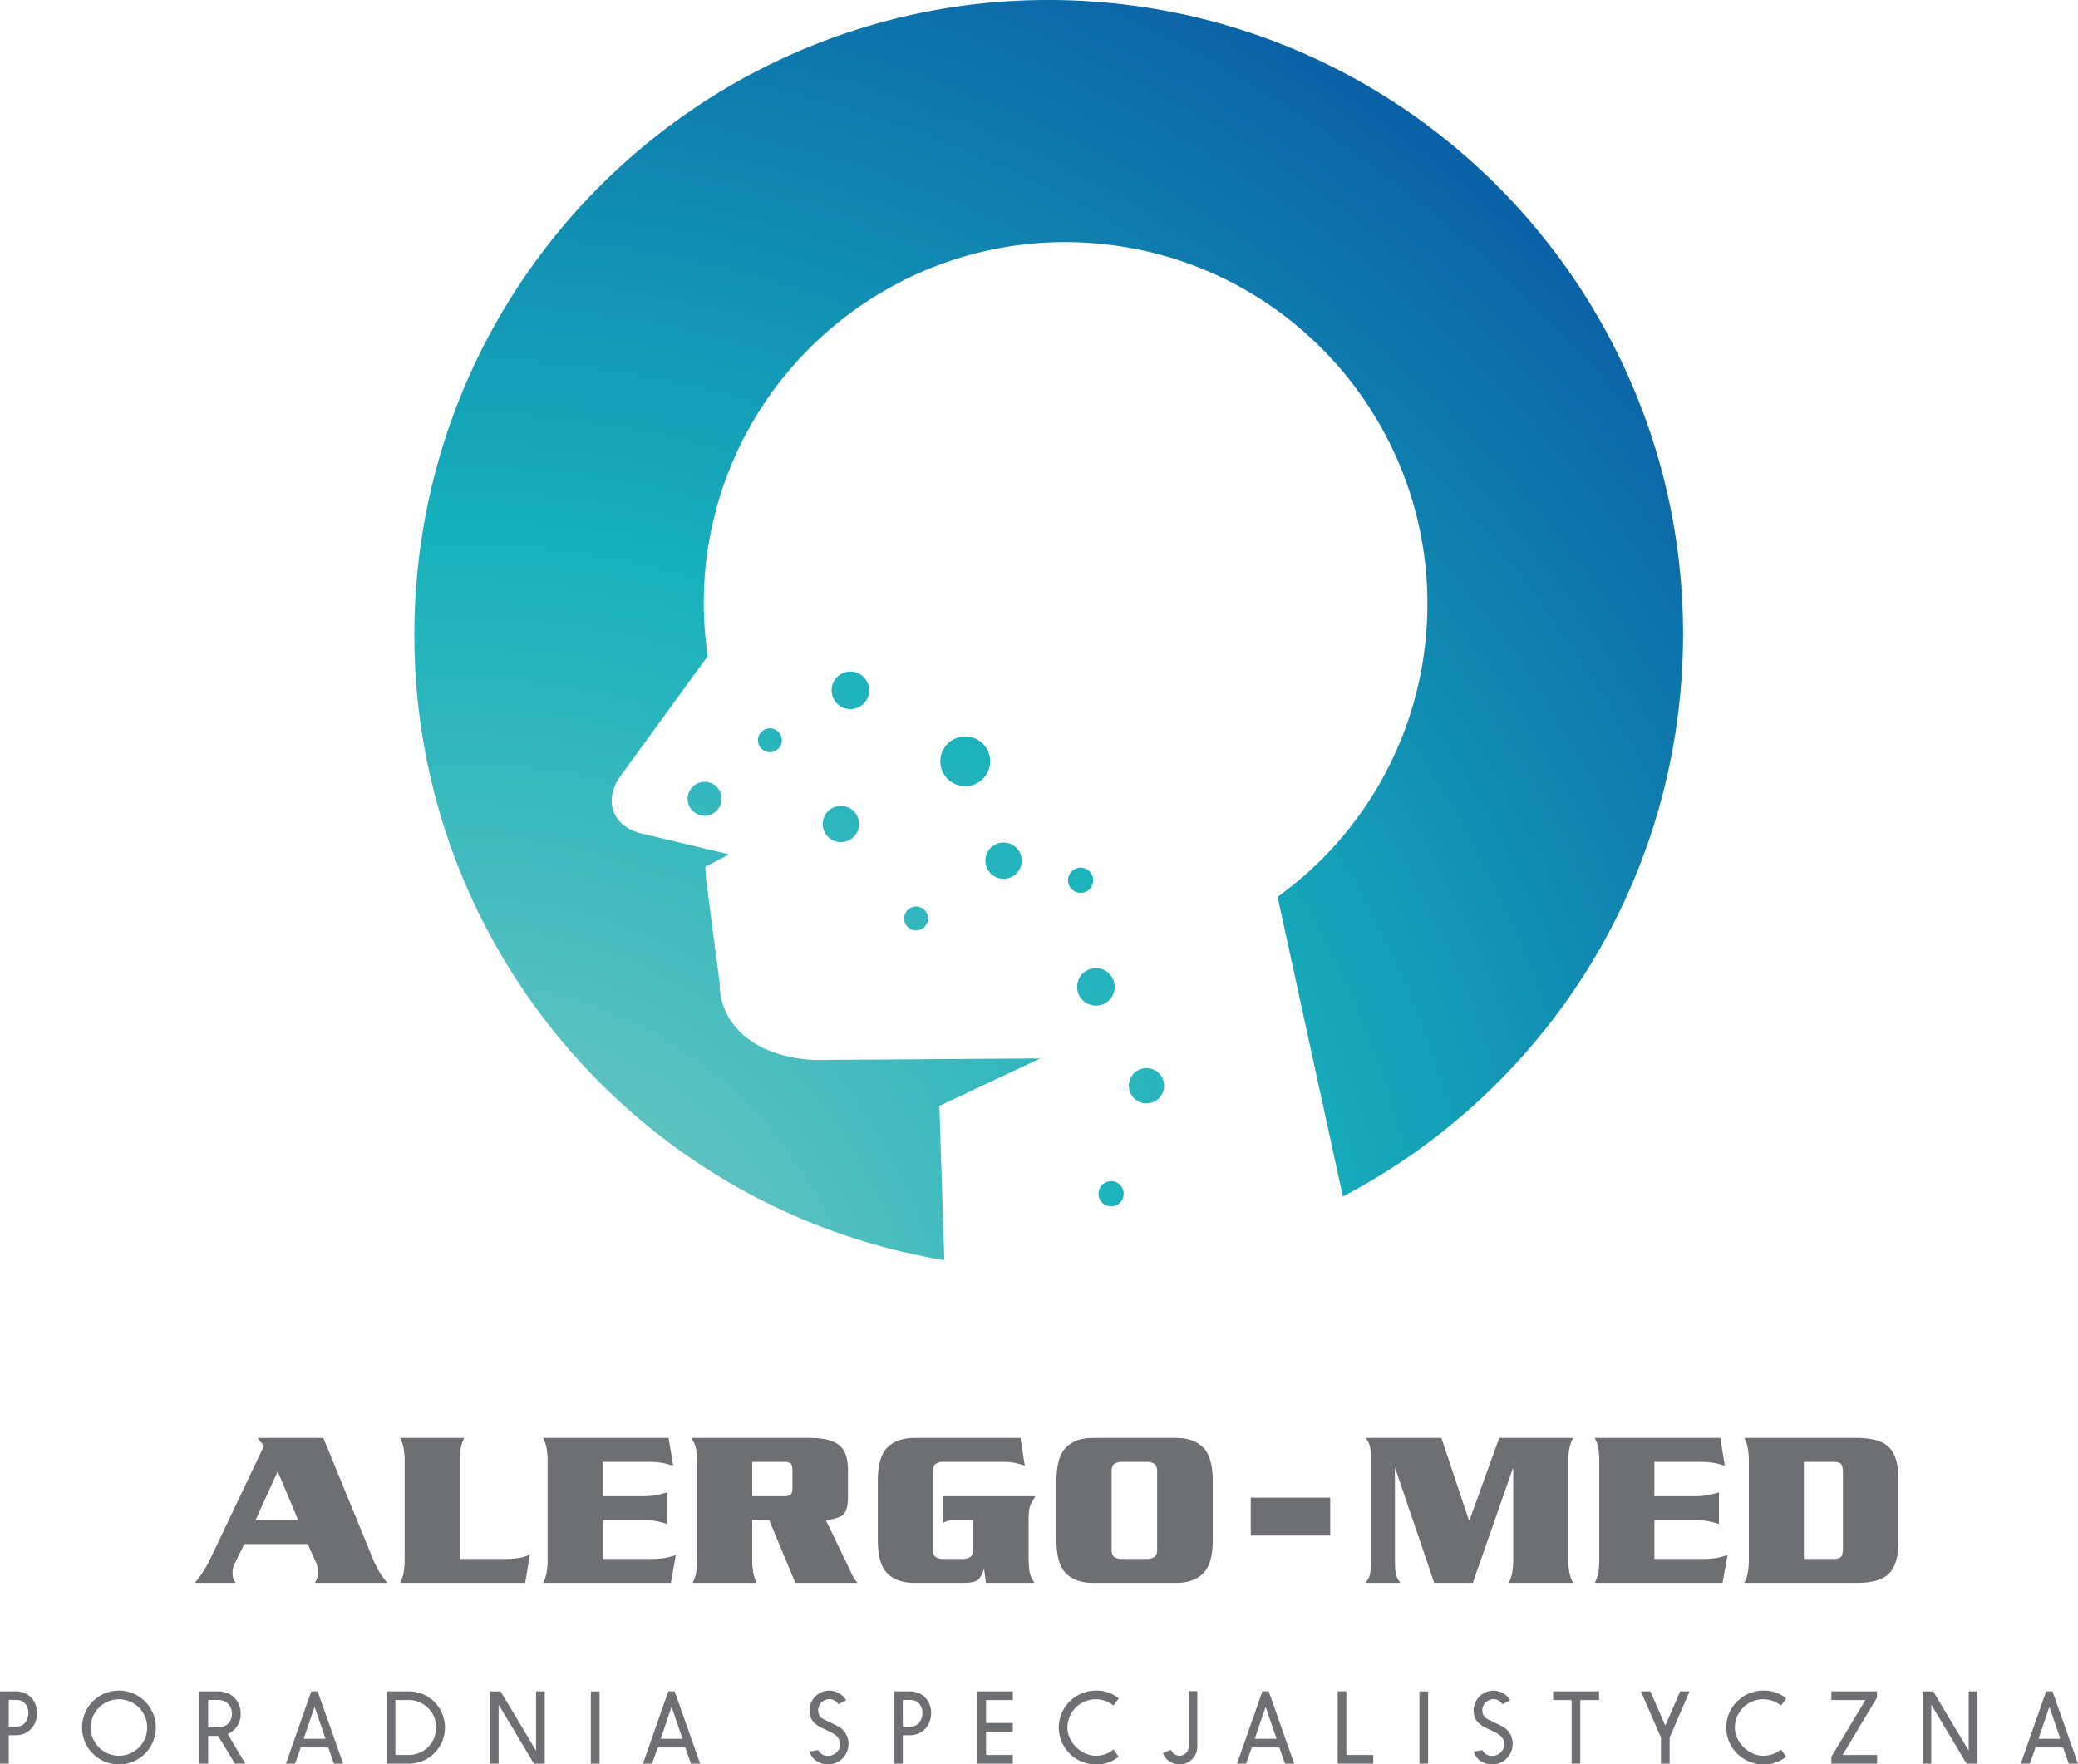 <svg id="Layer_1" data-name="Layer 1" xmlns="http://www.w3.org/2000/svg" xmlns:xlink="http://www.w3.org/1999/xlink" viewBox="0 0 1068.423 907.081">
  <defs>
    <style>
      .cls-1 {
        fill: #6d6f72;
      }

      .cls-2 {
        fill: url(#radial-gradient);
      }

      .cls-3 {
        fill: url(#radial-gradient-2);
      }

      .cls-4 {
        fill: url(#radial-gradient-3);
      }

      .cls-5 {
        fill: url(#radial-gradient-4);
      }

      .cls-6 {
        fill: url(#radial-gradient-5);
      }

      .cls-7 {
        fill: url(#radial-gradient-6);
      }

      .cls-8 {
        fill: url(#radial-gradient-7);
      }

      .cls-9 {
        fill: url(#radial-gradient-8);
      }

      .cls-10 {
        fill: url(#radial-gradient-9);
      }

      .cls-11 {
        fill: url(#radial-gradient-10);
      }

      .cls-12 {
        fill: url(#radial-gradient-11);
      }

      .cls-13 {
        fill: url(#radial-gradient-12);
      }
    </style>
    <radialGradient id="radial-gradient" cx="528.576" cy="660.491" r="877.232" gradientTransform="translate(-93.121 239.596) rotate(3.287)" gradientUnits="userSpaceOnUse">
      <stop offset="0.007" stop-color="#87ccc3"/>
      <stop offset="0.501" stop-color="#17b1bc"/>
      <stop offset="1" stop-color="#0955a3"/>
    </radialGradient>
    <radialGradient id="radial-gradient-2" cx="460.658" cy="775.432" r="1224.378" gradientTransform="translate(951.788 -73.509) rotate(90)" xlink:href="#radial-gradient"/>
    <radialGradient id="radial-gradient-3" cx="427.184" cy="769.893" r="1224.378" gradientTransform="translate(1049.43 -139.273) rotate(90)" xlink:href="#radial-gradient"/>
    <radialGradient id="radial-gradient-4" cx="392.032" cy="755.965" r="1266.036" gradientTransform="translate(1158.976 -125.491) rotate(90)" xlink:href="#radial-gradient"/>
    <radialGradient id="radial-gradient-5" cx="433.438" cy="714.713" r="1189.608" gradientTransform="translate(1234.218 -103.565) rotate(90)" xlink:href="#radial-gradient"/>
    <radialGradient id="radial-gradient-6" cx="451.762" cy="820.221" r="1266.036" gradientTransform="translate(887.771 -143.191) rotate(90)" xlink:href="#radial-gradient"/>
    <radialGradient id="radial-gradient-7" cx="455.408" cy="762.701" r="1154.081" gradientTransform="translate(979.867 -167.719) rotate(90)" xlink:href="#radial-gradient"/>
    <radialGradient id="radial-gradient-8" cx="432.843" cy="770.329" r="1270.003" gradientTransform="translate(1036.699 -66.345) rotate(90)" xlink:href="#radial-gradient"/>
    <radialGradient id="radial-gradient-9" cx="372.908" cy="802.043" r="1335.465" gradientTransform="translate(1096.828 -169.304) rotate(90)" xlink:href="#radial-gradient"/>
    <radialGradient id="radial-gradient-10" cx="397.804" cy="962.064" r="1335.465" gradientTransform="translate(1272.531 -33.015) rotate(90)" xlink:href="#radial-gradient"/>
    <radialGradient id="radial-gradient-11" cx="468.788" cy="809.355" r="1270.003" gradientTransform="translate(874.385 -77.685) rotate(90)" xlink:href="#radial-gradient"/>
    <radialGradient id="radial-gradient-12" cx="484.362" cy="791.194" r="1259.093" gradientTransform="translate(872.795 -15.794) rotate(90)" xlink:href="#radial-gradient"/>
  </defs>
  <title>alergo_logo</title>
  <g id="_Group_" data-name="&lt;Group&gt;">
    <g id="_Group_2" data-name="&lt;Group&gt;">
      <path id="_Compound_Path_" data-name="&lt;Compound Path&gt;" class="cls-1" d="M162.789,1119.405v-37.134h8.265c6.338,0,10.8,4.853,10.8,11.141s-4.46,11.39-10.8,11.39h-3.462a.261.261,0,0,0-.293.293v14.31Zm4.51-19.356c0,.243.143.343.443.343h3.412c5.152,0,6.238-4.953,6.238-7.03,0-2.127-1.085-6.681-6.238-6.681h-3.412a.388.388,0,0,0-.443.443Z" transform="translate(-162.789 -212.724)"/>
      <path id="_Compound_Path_2" data-name="&lt;Compound Path&gt;" class="cls-1" d="M223.945,1081.878a18.963,18.963,0,1,1-18.963,18.963A18.931,18.931,0,0,1,223.945,1081.878Zm0,33.466a14.506,14.506,0,1,0-14.5-14.5A14.52,14.52,0,0,0,223.945,1115.345Z" transform="translate(-162.789 -212.724)"/>
      <path id="_Compound_Path_3" data-name="&lt;Compound Path&gt;" class="cls-1" d="M283.61,1119.405l-8.459-13.96a.573.573,0,0,0-.549-.3h-4.5a.265.265,0,0,0-.3.3v13.96h-4.5v-37.134h9.556c6.98,0,11.684,4.853,11.684,11.54a11.107,11.107,0,0,1-6.388,10.249.377.377,0,0,0-.15.343l8.914,15ZM269.8,1100.392c0,.25.15.349.449.349H274.8c5.3,0,7.273-3.668,7.273-7.03,0-2.926-1.778-7.03-7.273-7.03h-4.554a.393.393,0,0,0-.449.443Z" transform="translate(-162.789 -212.724)"/>
      <path id="_Compound_Path_4" data-name="&lt;Compound Path&gt;" class="cls-1" d="M326.1,1082.271l13.124,37.134h-4.753l-2.776-7.972a.388.388,0,0,0-.443-.343H317.781c-.293,0-.437.1-.487.343l-2.826,7.972h-4.653l13.018-37.134Zm-7.03,23.966a.183.183,0,0,0-.05.15.234.234,0,0,0,.25.243H329.72c.25,0,.349-.1.349-.243,0-.05-.05-.1-.05-.15l-5.4-15.744c0-.1-.05-.15-.1-.15s-.05.05-.1.15Z" transform="translate(-162.789 -212.724)"/>
      <path id="_Compound_Path_5" data-name="&lt;Compound Path&gt;" class="cls-1" d="M361.608,1119.405v-37.134H373a18.567,18.567,0,0,1,0,37.134Zm4.753-32.68c-.2,0-.3.05-.3.2v27.727a.265.265,0,0,0,.3.3H373a14.113,14.113,0,0,0-.1-28.226Z" transform="translate(-162.789 -212.724)"/>
      <path id="_Compound_Path_6" data-name="&lt;Compound Path&gt;" class="cls-1" d="M414.693,1119.405v-37.084h5.5l18.021,30.1c.05.1.094.15.143.15s.05-.05.05-.15v-30.154h4.46v37.134h-5.545L419.4,1089.451c-.05-.1-.1-.15-.143-.15s-.1.05-.1.2v29.9Z" transform="translate(-162.789 -212.724)"/>
      <path id="_Compound_Path_7" data-name="&lt;Compound Path&gt;" class="cls-1" d="M466.592,1119.405v-37.084h4.454v37.084Z" transform="translate(-162.789 -212.724)"/>
      <path id="_Compound_Path_8" data-name="&lt;Compound Path&gt;" class="cls-1" d="M509.67,1082.271l13.124,37.134h-4.753l-2.776-7.972a.388.388,0,0,0-.443-.343H501.349c-.293,0-.437.1-.487.343l-2.826,7.972h-4.653l13.018-37.134Zm-7.03,23.966a.183.183,0,0,0-.05.15.234.234,0,0,0,.25.243h10.448c.25,0,.349-.1.349-.243,0-.05-.05-.1-.05-.15l-5.4-15.744c0-.1-.05-.15-.1-.15s-.05.05-.1.15Z" transform="translate(-162.789 -212.724)"/>
      <path id="_Compound_Path_9" data-name="&lt;Compound Path&gt;" class="cls-1" d="M583.458,1112.425a5.447,5.447,0,0,0,5.3,2.969,6.227,6.227,0,0,0,6.038-6.038c0-3.761-3.612-5.545-6.388-6.88-5.246-2.377-9.407-4.26-9.407-10.5a10.24,10.24,0,0,1,10.105-10.1,10.1,10.1,0,0,1,8.708,5l-3.955,2.034a5.421,5.421,0,0,0-4.7-2.626,5.826,5.826,0,0,0-5.7,5.446c0,2.726,1.092,3.911,2.626,4.753,1.734.942,5.589,2.626,7.673,3.811a9.909,9.909,0,0,1,5.3,9.114,10.493,10.493,0,0,1-10.4,10.4c-5.2,0-8.958-3.319-9.507-6.637Z" transform="translate(-162.789 -212.724)"/>
      <path id="_Compound_Path_10" data-name="&lt;Compound Path&gt;" class="cls-1" d="M622.476,1119.405v-37.134h8.271c6.338,0,10.792,4.853,10.792,11.141s-4.454,11.39-10.792,11.39h-3.468a.263.263,0,0,0-.3.293v14.31Zm4.5-19.356c0,.243.15.343.449.343h3.418c5.146,0,6.238-4.953,6.238-7.03,0-2.127-1.092-6.681-6.238-6.681h-3.418a.393.393,0,0,0-.449.443Z" transform="translate(-162.789 -212.724)"/>
      <path id="_Compound_Path_11" data-name="&lt;Compound Path&gt;" class="cls-1" d="M683.532,1119.405H665.312v-37.134h18.221v4.454H670.065c-.2,0-.293.05-.293.2v11.39c0,.15.094.2.293.2h13.468v4.454H670.065c-.2,0-.293.1-.293.25v11.434a.26.26,0,0,0,.293.3h13.468Z" transform="translate(-162.789 -212.724)"/>
      <path id="_Compound_Path_12" data-name="&lt;Compound Path&gt;" class="cls-1" d="M707.149,1100.891a19.117,19.117,0,0,1,19.013-19.013A17.758,17.758,0,0,1,738,1085.889l-2.676,3.662a14.579,14.579,0,0,0-23.716,11.34c0,7.373,7.03,14.453,14.553,14.453a14.246,14.246,0,0,0,9.163-3.219l2.626,3.718a17.829,17.829,0,0,1-11.79,3.961A19.129,19.129,0,0,1,707.149,1100.891Z" transform="translate(-162.789 -212.724)"/>
      <path id="_Compound_Path_13" data-name="&lt;Compound Path&gt;" class="cls-1" d="M764.849,1112.276a4.843,4.843,0,0,0,4.4,3.069,4.7,4.7,0,0,0,4.7-4.7v-28.47h4.454v28.47a9.159,9.159,0,0,1-17.678,3.368Z" transform="translate(-162.789 -212.724)"/>
      <path id="_Compound_Path_14" data-name="&lt;Compound Path&gt;" class="cls-1" d="M815.1,1082.271l13.124,37.134h-4.753l-2.77-7.972a.4.4,0,0,0-.449-.343H806.793c-.3,0-.449.1-.5.343l-2.82,7.972h-4.653l13.018-37.134Zm-7.024,23.966a.183.183,0,0,0-.05.15.234.234,0,0,0,.25.243H818.72c.25,0,.349-.1.349-.243,0-.05-.05-.1-.05-.15l-5.4-15.744c0-.1-.05-.15-.1-.15s-.044.05-.094.15Z" transform="translate(-162.789 -212.724)"/>
      <path id="_Compound_Path_15" data-name="&lt;Compound Path&gt;" class="cls-1" d="M868.885,1119.405H850.558v-37.134h4.46v32.381a.263.263,0,0,0,.293.3h13.574Z" transform="translate(-162.789 -212.724)"/>
      <path id="_Compound_Path_16" data-name="&lt;Compound Path&gt;" class="cls-1" d="M892.6,1119.405v-37.084h4.46v37.084Z" transform="translate(-162.789 -212.724)"/>
      <path id="_Compound_Path_17" data-name="&lt;Compound Path&gt;" class="cls-1" d="M924.938,1112.425a5.451,5.451,0,0,0,5.3,2.969,6.227,6.227,0,0,0,6.038-6.038c0-3.761-3.618-5.545-6.388-6.88-5.252-2.377-9.407-4.26-9.407-10.5a10.239,10.239,0,0,1,10.1-10.1,10.114,10.114,0,0,1,8.714,5l-3.961,2.034a5.414,5.414,0,0,0-4.7-2.626,5.826,5.826,0,0,0-5.7,5.446c0,2.726,1.092,3.911,2.626,4.753,1.734.942,5.6,2.626,7.679,3.811a9.926,9.926,0,0,1,5.29,9.114,10.492,10.492,0,0,1-10.392,10.4c-5.2,0-8.964-3.319-9.507-6.637Z" transform="translate(-162.789 -212.724)"/>
      <path id="_Compound_Path_18" data-name="&lt;Compound Path&gt;" class="cls-1" d="M984.953,1086.725h-9.263a.361.361,0,0,0-.387.4v32.281h-4.46v-32.281c0-.25-.1-.4-.343-.4h-9.163v-4.454h23.617Z" transform="translate(-162.789 -212.724)"/>
      <path id="_Compound_Path_19" data-name="&lt;Compound Path&gt;" class="cls-1" d="M1016.8,1119.405v-13.418l-10.349-23.716h4.9l7.479,17.179c.05.15.1.2.193.2s.15-.05.2-.2l7.429-17.179h4.853l-10.255,23.716v13.418Z" transform="translate(-162.789 -212.724)"/>
      <path id="_Compound_Path_20" data-name="&lt;Compound Path&gt;" class="cls-1" d="M1050.319,1100.891a19.117,19.117,0,0,1,19.013-19.013,17.758,17.758,0,0,1,11.839,4.011l-2.676,3.662a14.579,14.579,0,0,0-23.716,11.34c0,7.373,7.03,14.453,14.553,14.453a14.246,14.246,0,0,0,9.163-3.219l2.626,3.718a17.829,17.829,0,0,1-11.79,3.961A19.129,19.129,0,0,1,1050.319,1100.891Z" transform="translate(-162.789 -212.724)"/>
      <path id="_Compound_Path_21" data-name="&lt;Compound Path&gt;" class="cls-1" d="M1104.4,1115.893l17.329-28.869a.183.183,0,0,0,.05-.15c0-.1-.05-.15-.2-.15H1104.4v-4.454h23.467v3.169l-17.528,29.212a.183.183,0,0,0-.05.15c0,.1.05.15.2.15h17.429v4.454H1104.4Z" transform="translate(-162.789 -212.724)"/>
      <path id="_Compound_Path_22" data-name="&lt;Compound Path&gt;" class="cls-1" d="M1151.292,1119.405v-37.084h5.5l18.027,30.1c.05.1.1.15.143.15s.05-.05.05-.15v-30.154h4.46v37.134h-5.552L1156,1089.451c-.05-.1-.094-.15-.143-.15s-.1.05-.1.2v29.9Z" transform="translate(-162.789 -212.724)"/>
      <path id="_Compound_Path_23" data-name="&lt;Compound Path&gt;" class="cls-1" d="M1218.093,1082.271l13.118,37.134h-4.753l-2.776-7.972a.389.389,0,0,0-.437-.343h-13.474c-.3,0-.443.1-.493.343l-2.826,7.972H1201.8l13.025-37.134Zm-7.036,23.966a.183.183,0,0,0-.05.15.234.234,0,0,0,.25.243H1221.7c.25,0,.343-.1.343-.243,0-.05-.044-.1-.044-.15l-5.4-15.744c0-.1-.05-.15-.1-.15s-.05.05-.1.15Z" transform="translate(-162.789 -212.724)"/>
    </g>
    <g id="_Group_3" data-name="&lt;Group&gt;">
      <path id="_Compound_Path_24" data-name="&lt;Compound Path&gt;" class="cls-1" d="M288.387,1006.535l-4.988,10.207a12.448,12.448,0,0,0-.762,2.15,8.507,8.507,0,0,0-.281,2.263c0,.617.009,1.123.042,1.521a10.045,10.045,0,0,0,.186,1.142c.148.323.323.687.526,1.116a10.159,10.159,0,0,0,.877,1.558H262.969c1.158-1.392,2.1-2.606,2.84-3.653s1.417-2.075,2.028-3.074c.237-.391.469-.778.705-1.16a14.5,14.5,0,0,0,.685-1.282,20.451,20.451,0,0,0,1.107-1.982c.349-.681.723-1.454,1.109-2.31l27.04-56.88-3.26-4.181h33.8l1.967,4.773,24.37,59.429.119.115a39.588,39.588,0,0,0,2.948,5.505,38.294,38.294,0,0,0,3.545,4.7H324.713c.469-.921.816-1.64,1.048-2.146a5.7,5.7,0,0,0,.46-1.341,1.925,1.925,0,0,0,.117-.692v-.687a9.523,9.523,0,0,0-.068-1.224c-.033-.42-.088-.875-.157-1.339-.077-.528-.183-1.059-.294-1.56a5.941,5.941,0,0,0-.52-1.447l-4.287-9.52Zm27.736-12.313-10.568-25.062-11.376,25.062Z" transform="translate(-162.789 -212.724)"/>
      <path id="_Compound_Path_25" data-name="&lt;Compound Path&gt;" class="cls-1" d="M423.07,1014.19c.778,0,1.682-.035,2.731-.1s2.143-.2,3.308-.358a24.96,24.96,0,0,0,3.3-.7,9.187,9.187,0,0,0,2.849-1.284l-2.448,14.744H368.516a.332.332,0,0,0,.11-.234,20.8,20.8,0,0,0,1.627-4.685,39.177,39.177,0,0,0,.581-7.845V964.743a39.038,39.038,0,0,0-.581-7.834,20.807,20.807,0,0,0-1.627-4.7.407.407,0,0,0-.11-.241h32.967a.4.4,0,0,0-.128.241,20.7,20.7,0,0,0-1.627,4.7,39.345,39.345,0,0,0-.583,7.834v49.446Z" transform="translate(-162.789 -212.724)"/>
      <path id="_Compound_Path_26" data-name="&lt;Compound Path&gt;" class="cls-1" d="M497.513,1014.19a39.575,39.575,0,0,0,7.138-.524,32.609,32.609,0,0,0,4.694-1.211,2.118,2.118,0,0,0,.475-.057,2.332,2.332,0,0,0,.462-.181l-2.563,14.276H442.027a.313.313,0,0,0,.126-.234,20.464,20.464,0,0,0,1.611-4.685,39.072,39.072,0,0,0,.586-7.845V964.743a38.934,38.934,0,0,0-.586-7.834,20.471,20.471,0,0,0-1.611-4.7.381.381,0,0,0-.126-.241H506.56l2.334,14.274c-.162-.062-.316-.126-.469-.17a1.725,1.725,0,0,0-.462-.053,40.585,40.585,0,0,0-4.824-1.224,41.159,41.159,0,0,0-7.357-.521H472.671v17.648h20.2a40.45,40.45,0,0,0,7.246-.517,37.188,37.188,0,0,0,4.826-1.233,2.093,2.093,0,0,0,.46-.049,2.623,2.623,0,0,0,.471-.166V996.2a2.689,2.689,0,0,0-.471-.175,2.245,2.245,0,0,0-.46-.051,38.65,38.65,0,0,0-4.826-1.231,40.392,40.392,0,0,0-7.246-.521h-20.2v19.969Z" transform="translate(-162.789 -212.724)"/>
      <path id="_Compound_Path_27" data-name="&lt;Compound Path&gt;" class="cls-1" d="M549.548,994.221v19.506a39.243,39.243,0,0,0,.586,7.845,20.67,20.67,0,0,0,1.628,4.685.339.339,0,0,0,.122.234H518.917a.3.3,0,0,0,.11-.234,19.547,19.547,0,0,0,1.629-4.685,40.231,40.231,0,0,0,.579-7.845V964.743a32.9,32.9,0,0,0-.7-7.834,14.056,14.056,0,0,0-2.2-4.7.347.347,0,0,0-.124-.241h61.3c6.491,0,11.332,1.193,14.508,3.547s4.762,6.714,4.762,13.063v13.695q0,8.118-3.441,9.87a20.857,20.857,0,0,1-7.938,2.077l10.09,20.9c.548,1.092,1.058,2.146,1.522,3.2s.924,1.987,1.392,2.84a19.086,19.086,0,0,0,1.5,2.9,26.776,26.776,0,0,0,1.737,2.442H571.731l-13.46-32.271Zm0-12.3h16.028a6.328,6.328,0,0,0,3.657-.751c.654-.506.986-1.647.986-3.423V968.69c0-1.938-.332-3.16-.986-3.657a6.3,6.3,0,0,0-3.657-.758H549.548Z" transform="translate(-162.789 -212.724)"/>
      <path id="_Compound_Path_28" data-name="&lt;Compound Path&gt;" class="cls-1" d="M695.146,981.923c-.771,1.237-1.386,2.311-1.858,3.2a14.923,14.923,0,0,0-1.045,2.493,14.521,14.521,0,0,0-.453,2.608c-.093.888-.128,1.991-.128,3.312v18.336a72.944,72.944,0,0,0,.291,7.66,14.544,14.544,0,0,0,1.222,4.415c.241.376.457.8.692,1.211.239.433.508.886.817,1.339H669.726l-.921-6.837h-.23a11.519,11.519,0,0,1-2.736,5.039q-1.8,1.8-7.827,1.8H632.933q-9.049,0-13.927-4.919c-3.244-3.3-4.871-8.921-4.871-16.9V974.031q0-12.2,4.871-17.122t13.927-4.939H687.5l2.192,14.274c-.143-.062-.334-.143-.528-.223a1.255,1.255,0,0,0-.521-.119,35.155,35.155,0,0,0-4.4-1.158,31.511,31.511,0,0,0-5.931-.468H648.02a6.936,6.936,0,0,0-4.17,1.047q-1.4,1.048-1.4,3.945v40.165c0,1.772.467,3.023,1.4,3.719a6.876,6.876,0,0,0,4.17,1.039h9.518a6.9,6.9,0,0,0,4.181-1.039c.919-.7,1.392-1.947,1.392-3.719v-15.21H652.544a6.942,6.942,0,0,0-2.367.356,16.5,16.5,0,0,0-1.921.8.509.509,0,0,0-.236.067,1.339,1.339,0,0,0-.234.179v-13.7Z" transform="translate(-162.789 -212.724)"/>
      <path id="_Compound_Path_29" data-name="&lt;Compound Path&gt;" class="cls-1" d="M705.989,974.031q0-12.2,4.866-17.122,4.889-4.932,13.931-4.939h42.72q9.062,0,13.929,4.939,4.893,4.94,4.886,17.122v30.645c0,7.975-1.624,13.6-4.886,16.9q-4.876,4.919-13.929,4.919h-42.72q-9.032,0-13.931-4.919c-3.237-3.3-4.866-8.921-4.866-16.9Zm28.333,35.4c0,1.772.455,3.023,1.379,3.719a6.928,6.928,0,0,0,4.172,1.039h12.309a6.869,6.869,0,0,0,4.172-1.039c.935-.7,1.394-1.947,1.394-3.719V969.267c0-1.934-.459-3.246-1.394-3.945a6.928,6.928,0,0,0-4.172-1.047H739.873a6.99,6.99,0,0,0-4.172,1.047c-.924.7-1.379,2.011-1.379,3.945Z" transform="translate(-162.789 -212.724)"/>
      <path id="_Compound_Path_30" data-name="&lt;Compound Path&gt;" class="cls-1" d="M805.874,982.677h40.857v19.491H805.874Z" transform="translate(-162.789 -212.724)"/>
      <path id="_Compound_Path_31" data-name="&lt;Compound Path&gt;" class="cls-1" d="M933.626,951.97H971.57a.354.354,0,0,0-.108.241,21.706,21.706,0,0,0-1.673,4.7,34.937,34.937,0,0,0-.652,7.834v48.984a35.061,35.061,0,0,0,.652,7.845,21.709,21.709,0,0,0,1.673,4.685.3.3,0,0,0,.108.234H938.5a.317.317,0,0,0,.117-.234,20.261,20.261,0,0,0,1.629-4.685,39.77,39.77,0,0,0,.574-7.845V967.766h-.229l-20.537,58.726H900.208l-19.971-58.726H880v45.385c0,3.248.071,5.624.236,7.133a11.849,11.849,0,0,0,1.154,4.128,6.963,6.963,0,0,1,.639.99,7.707,7.707,0,0,0,.756,1.089H864.91a9.091,9.091,0,0,0,.763-1.089,6.557,6.557,0,0,1,.632-.99,11.718,11.718,0,0,0,1.158-4.128q.238-2.263.234-7.133V965.322c0-3.244-.075-5.628-.234-7.134a11.562,11.562,0,0,0-1.158-4.119,6.405,6.405,0,0,1-.632-.994,10.17,10.17,0,0,0-.763-1.105H903.9l14.163,42.37h.243Z" transform="translate(-162.789 -212.724)"/>
      <path id="_Compound_Path_32" data-name="&lt;Compound Path&gt;" class="cls-1" d="M1038.241,1014.19a39.645,39.645,0,0,0,7.136-.524,33.219,33.219,0,0,0,4.7-1.211,1.886,1.886,0,0,0,.453-.057,2.232,2.232,0,0,0,.468-.181l-2.544,14.276H982.749a.31.31,0,0,0,.124-.234,20.26,20.26,0,0,0,1.628-4.685,39.837,39.837,0,0,0,.581-7.845V964.743a39.7,39.7,0,0,0-.581-7.834,20.267,20.267,0,0,0-1.628-4.7.376.376,0,0,0-.124-.241H1047.3l2.31,14.274a4.2,4.2,0,0,0-.455-.17,1.757,1.757,0,0,0-.462-.053,40.451,40.451,0,0,0-4.824-1.224,41.315,41.315,0,0,0-7.365-.521h-23.107v17.648h20.212a40.572,40.572,0,0,0,7.244-.517,36.627,36.627,0,0,0,4.82-1.233,2.041,2.041,0,0,0,.457-.049,2.22,2.22,0,0,0,.467-.166V996.2a2.257,2.257,0,0,0-.467-.175,2.186,2.186,0,0,0-.457-.051,38.049,38.049,0,0,0-4.82-1.231,40.515,40.515,0,0,0-7.244-.521h-20.212v19.969Z" transform="translate(-162.789 -212.724)"/>
      <path id="_Compound_Path_33" data-name="&lt;Compound Path&gt;" class="cls-1" d="M1061.968,964.743a38.8,38.8,0,0,0-.583-7.834,21.328,21.328,0,0,0-1.62-4.7.4.4,0,0,0-.126-.241h57.93q11.824,0,16.585,4.939t4.763,16.422v32.037q0,11.254-4.763,16.205-4.747,4.919-16.585,4.919h-57.93a.328.328,0,0,0,.126-.234,21.326,21.326,0,0,0,1.62-4.685,38.938,38.938,0,0,0,.583-7.845Zm28.313,49.446h14.744c2.318,0,3.783-.378,4.411-1.158s.931-2.393.931-4.868V970.549c0-2.628-.312-4.338-.931-5.118-.628-.758-2.093-1.155-4.411-1.155h-14.744Z" transform="translate(-162.789 -212.724)"/>
    </g>
    <g id="_Group_4" data-name="&lt;Group&gt;">
      <g id="_Group_5" data-name="&lt;Group&gt;">
        <path id="_Path_" data-name="&lt;Path&gt;" class="cls-2" d="M720.69,213.27C540.856,202.942,386.7,340.354,376.371,520.187,366.726,688.17,486,833.711,648.338,860.584l-2.558-79.3,51.867-24.439-116.064.812c-29.784-1.411-48.913-17.411-48.825-39.948l-7-53.408-.3-5.973,12.214-6.387-10.224-2.43-2.375-.5,0-.071-32.414-7.706c-14.708-3.5-19.74-16.554-11.184-29.016l45.208-62.2a185.827,185.827,0,0,1-1.08-46.4c10.858-102.185,102.5-176.222,204.682-165.366S906.5,440.755,895.646,542.94a185.38,185.38,0,0,1-75.978,130.847l33.57,154.076c98.108-51.468,167.555-151.622,174.368-270.278C1037.934,377.752,900.52,223.6,720.69,213.27Z" transform="translate(-162.789 -212.724)"/>
      </g>
      <g id="_Group_6" data-name="&lt;Group&gt;">
        <circle id="_Path_2" data-name="&lt;Path&gt;" class="cls-3" cx="595.135" cy="636.362" r="9.343" transform="translate(-237.089 981.31) rotate(-86.713)"/>
        <circle id="_Path_3" data-name="&lt;Path&gt;" class="cls-4" cx="678.78" cy="655.184" r="9.343" transform="translate(-177.031 1082.562) rotate(-86.713)"/>
        <circle id="_Path_4" data-name="&lt;Path&gt;" class="cls-5" cx="726.255" cy="720.084" r="9.661" transform="translate(-197.071 1191.137) rotate(-86.713)"/>
        <circle id="_Path_5" data-name="&lt;Path&gt;" class="cls-6" cx="752.265" cy="770.891" r="9.078" transform="translate(-223.275 1264.998) rotate(-86.713)"/>
        <circle id="_Path_6" data-name="&lt;Path&gt;" class="cls-7" cx="600.025" cy="567.621" r="9.661" transform="translate(-163.852 921.393) rotate(-86.713)"/>
        <circle id="_Path_7" data-name="&lt;Path&gt;" class="cls-8" cx="659.061" cy="604.125" r="12.809" transform="translate(-144.644 1014.743) rotate(-86.713)"/>
        <circle id="_Path_8" data-name="&lt;Path&gt;" class="cls-9" cx="633.796" cy="684.907" r="6.167" transform="translate(-249.11 1065.67) rotate(-86.713)"/>
        <circle id="_Path_9" data-name="&lt;Path&gt;" class="cls-10" cx="718.381" cy="665.268" r="6.485" transform="translate(-149.767 1131.604) rotate(-86.713)"/>
        <circle id="_Path_10" data-name="&lt;Path&gt;" class="cls-11" cx="734.062" cy="826.454" r="6.485" transform="translate(-295.906 1299.203) rotate(-86.713)"/>
        <circle id="_Path_11" data-name="&lt;Path&gt;" class="cls-12" cx="558.644" cy="593.286" r="6.167" transform="translate(-228.482 904.274) rotate(-86.713)"/>
        <circle id="_Path_12" data-name="&lt;Path&gt;" class="cls-13" cx="525.076" cy="623.389" r="8.734" transform="translate(-290.18 899.137) rotate(-86.713)"/>
      </g>
    </g>
  </g>
</svg>
